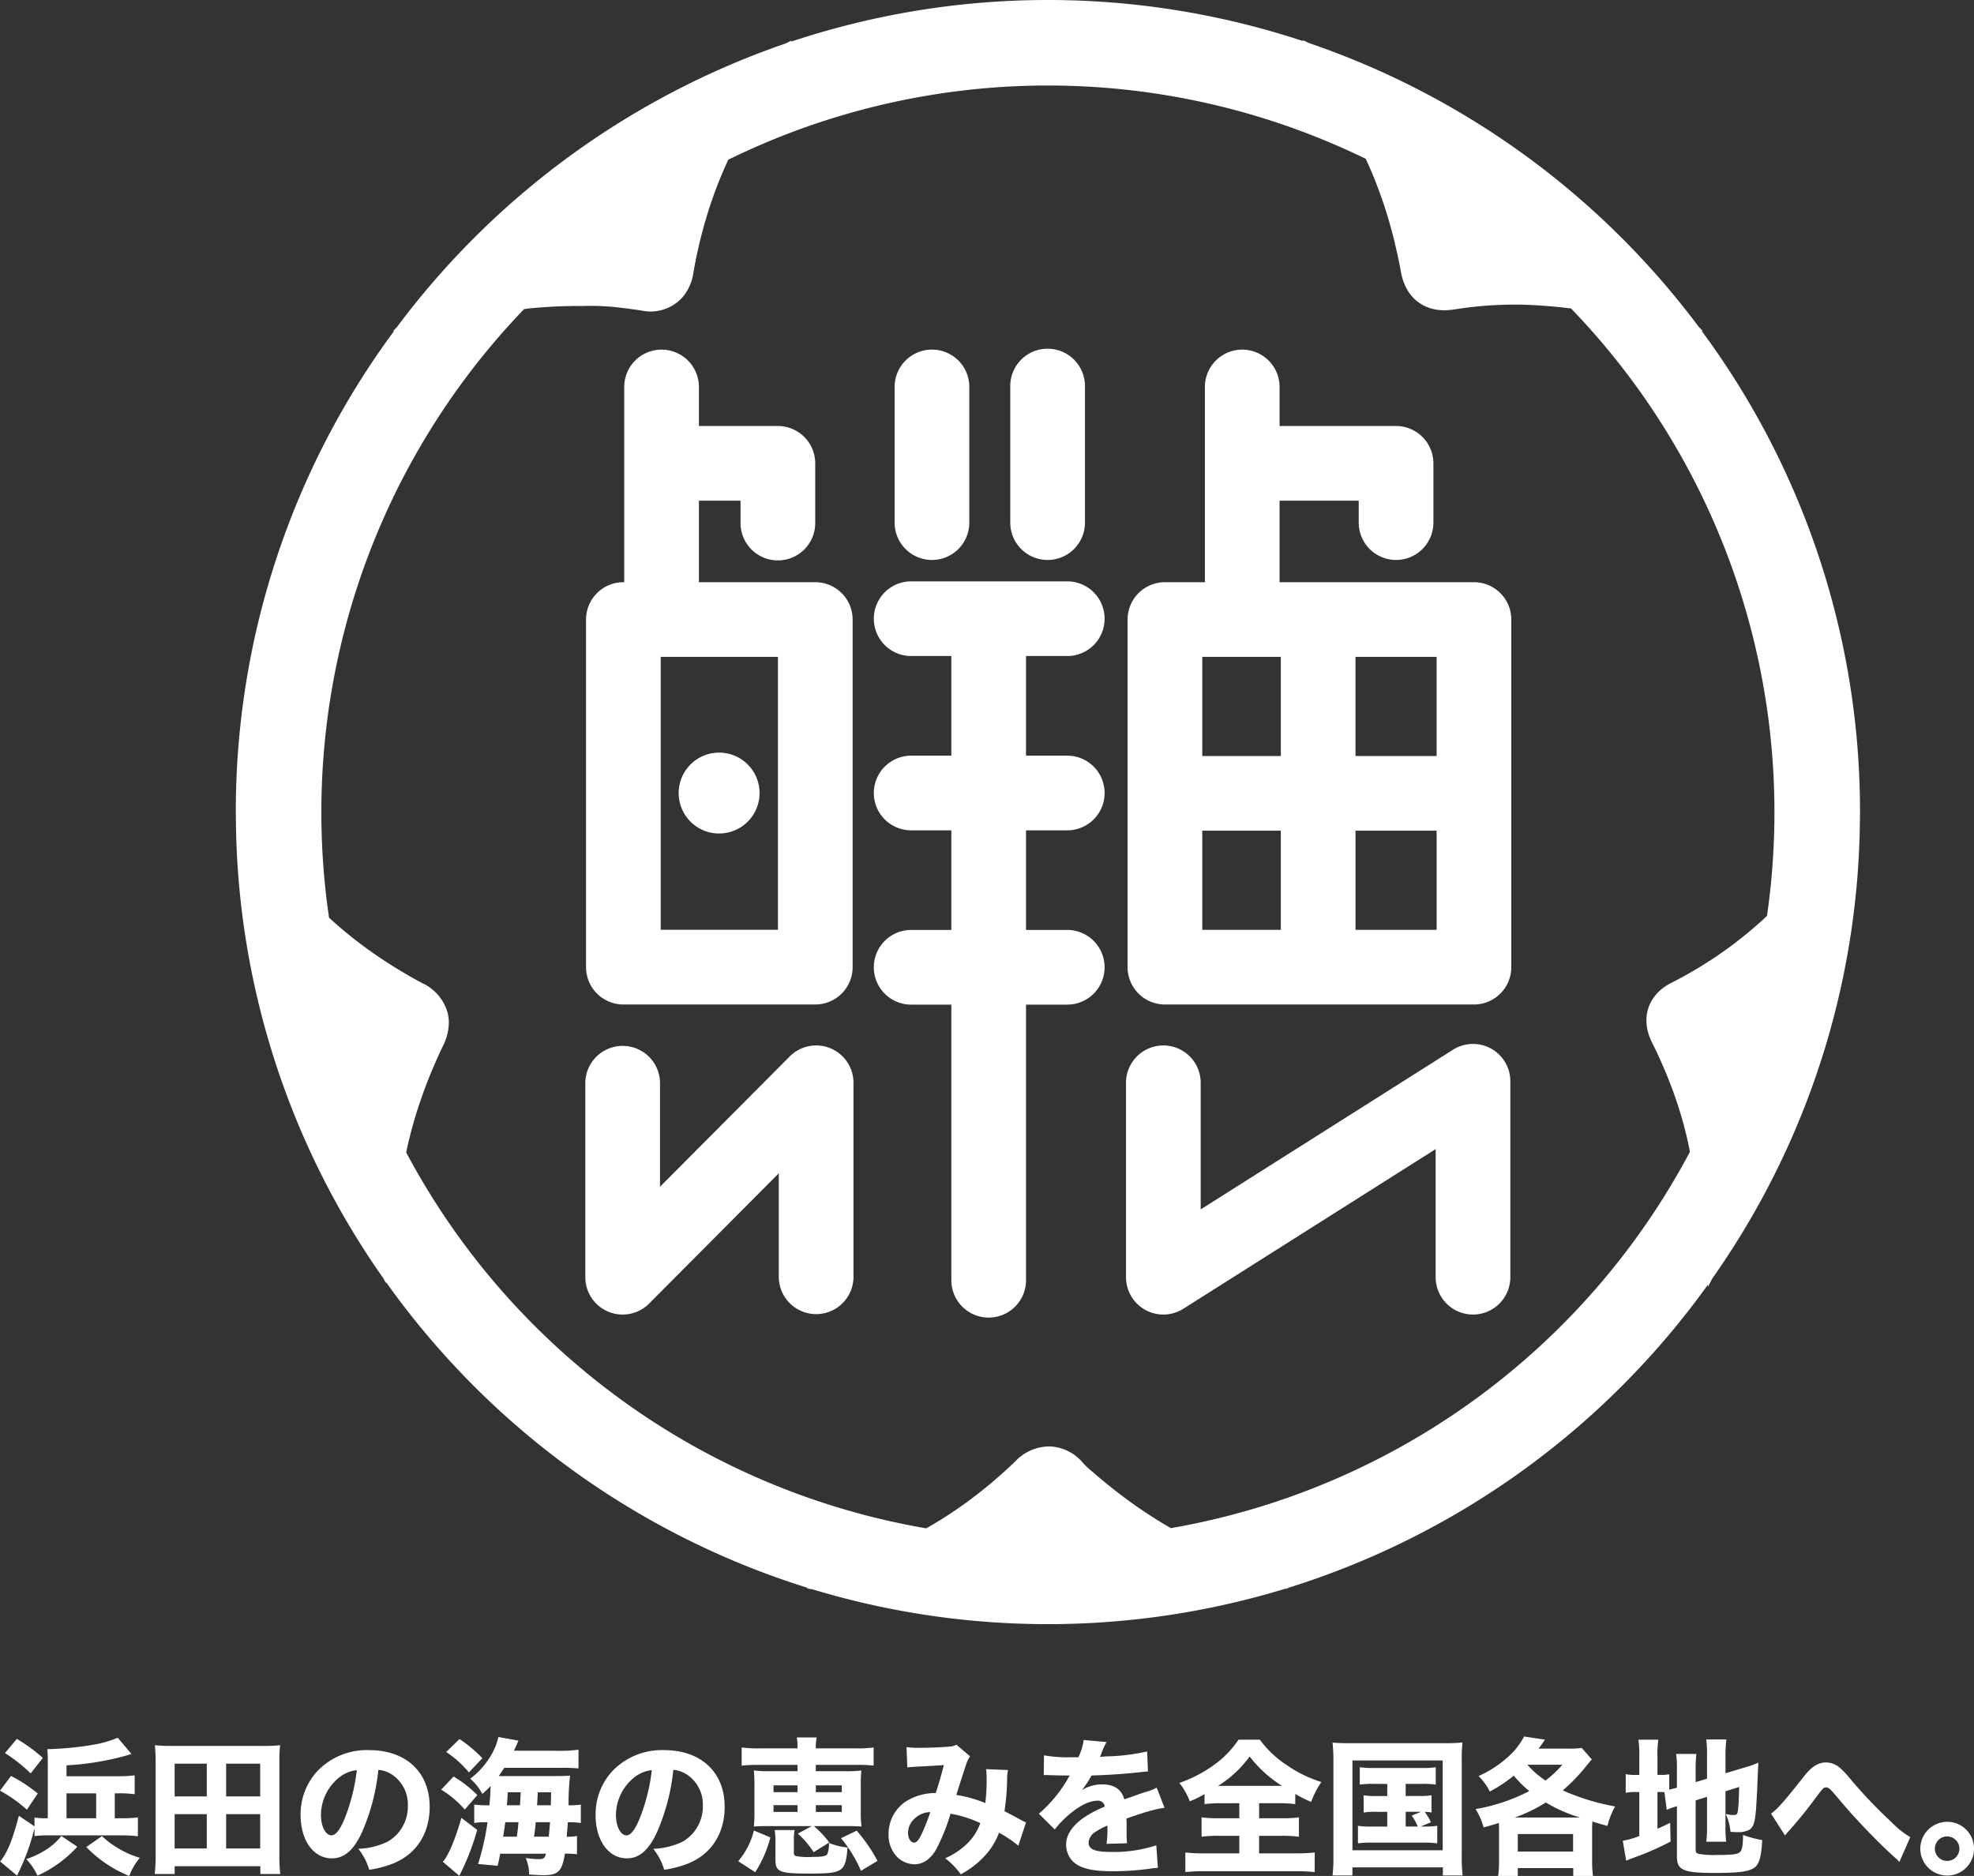 <svg xmlns="http://www.w3.org/2000/svg" width="374.724" height="356.125"><rect width="100%" height="100%" fill="#333333" stroke="none"/><defs><clipPath id="a"><path fill="#fff" d="M0 0h308.322v308.322H0z"/></clipPath></defs><g clip-path="url(#a)" fill="#fff" transform="translate(44.764)"><path d="M280.3 242.677a153.279 153.279 0 0027.99-86.067l.016-1.147c0-.434.016-.866.016-1.3a153.344 153.344 0 00-30.056-91.342l.23.041-.8-.827a154.81 154.81 0 00-74.048-53.886l-1.106-.549.117.221a154.244 154.244 0 00-97.259.089l.126-.234-1.218.6a154.841 154.841 0 00-73.735 53.835l-.74.763.209-.037A153.336 153.336 0 000 154.162c0 .689.016 1.374.025 2.061l.011.9a153.273 153.273 0 0027.978 85.555l.464.885.028-.179a154.771 154.771 0 0080.072 58.062l-.186.094 1.1.182a154.327 154.327 0 0089.556-.069l.763-.126-.126-.064a154.763 154.763 0 0079.734-57.54l.044.352zm-4.55-25.432c.1.476.193.951.283 1.425A138.322 138.322 0 01177.5 290.1c-.2-.115-.4-.223-.593-.338-.3-.177-.6-.359-.9-.54q-.638-.383-1.273-.779a89.617 89.617 0 01-.922-.588q-.624-.4-1.243-.813-.462-.307-.919-.623a89.2 89.2 0 01-1.239-.864c-.3-.214-.6-.425-.894-.641-.423-.31-.846-.627-1.266-.944-.28-.211-.561-.421-.839-.634a94.705 94.705 0 01-1.383-1.094c-.232-.186-.464-.368-.7-.556a101.206 101.206 0 01-2.052-1.723l-.657-.561a17.048 17.048 0 01-1.668-1.526 8.737 8.737 0 00-6.31-3.286 8.947 8.947 0 00-6.662 2.817q-1.131 1.1-2.289 2.139c-.257.232-.517.453-.777.68-.519.46-1.041.917-1.567 1.36-.315.264-.632.517-.949.774-.48.393-.963.786-1.45 1.167-.34.264-.685.522-1.029.781q-.707.538-1.425 1.059c-.356.257-.715.508-1.075.761-.473.331-.951.657-1.429.979q-.552.365-1.105.722c-.483.313-.967.616-1.457.917q-.555.341-1.115.673c-.416.246-.834.483-1.252.719a138.312 138.312 0 01-98.716-71.358c.094-.45.186-.9.29-1.354.094-.421.2-.841.3-1.262a74.537 74.537 0 01.784-2.96 89.886 89.886 0 01.9-2.958c.186-.57.381-1.14.579-1.71.145-.416.285-.83.437-1.243a98.73 98.73 0 01.673-1.774c.152-.391.3-.784.457-1.174.262-.65.542-1.3.82-1.949.142-.331.278-.662.425-.993q.651-1.468 1.358-2.935a9.952 9.952 0 001.073-4.35 7.758 7.758 0 00-.269-1.981 8.822 8.822 0 00-4.693-5.46q-1.437-.758-2.827-1.563c-.31-.177-.609-.363-.915-.542a97.267 97.267 0 01-1.829-1.1c-.356-.223-.705-.453-1.057-.68a75.83 75.83 0 01-1.6-1.046c-.368-.248-.726-.5-1.089-.754-.5-.347-.993-.7-1.48-1.052a98.168 98.168 0 01-2.477-1.884 79.52 79.52 0 01-2.392-1.97c-.34-.29-.68-.584-1.013-.878-.372-.329-.735-.664-1.1-1A137.772 137.772 0 0154.734 58.671c.23-.025.455-.06.689-.085.145-.016.287-.034.432-.048a82.971 82.971 0 012.576-.218c.313-.021.625-.044.94-.062q1.237-.076 2.512-.117c.319-.011.646-.016.972-.025a96.44 96.44 0 012.863-.03h.156l.156-.007a48.355 48.355 0 017.577.407c1.108.133 2.268.292 3.491.485a8.131 8.131 0 007.882-2.758 9.2 9.2 0 001.857-4.284c.186-1.108.4-2.2.62-3.293.074-.361.161-.712.239-1.071.161-.724.319-1.45.5-2.165.1-.421.218-.834.326-1.25.17-.643.338-1.287.522-1.923.126-.439.262-.873.393-1.31.184-.6.37-1.2.565-1.8.147-.444.3-.885.455-1.324.2-.577.4-1.154.618-1.724q.248-.658.506-1.31c.221-.561.448-1.119.68-1.671.182-.43.363-.859.552-1.285.221-.5.45-.993.68-1.487a137.734 137.734 0 01120.993-.17c.223.476.444.954.657 1.436q.279.631.547 1.269c.23.552.457 1.105.678 1.664q.255.648.5 1.305c.214.568.418 1.14.62 1.714a65.784 65.784 0 011.025 3.119c.136.437.273.873.4 1.317.184.63.356 1.269.526 1.91.115.423.234.843.342 1.273.177.705.34 1.422.5 2.139.085.37.177.738.257 1.11q.338 1.575.627 3.178l.028.133a10.616 10.616 0 00.54 1.944c1.406 3.681 4.706 5.649 8.891 5.173.156-.016.308-.028.467-.051a73.3 73.3 0 0113.211-.94c1.052.03 2.1.083 3.153.147.361.023.719.055 1.08.08.692.051 1.383.106 2.073.172.409.039.814.083 1.22.129.552.06 1.1.126 1.648.2a137.731 137.731 0 0137.189 115.3c-.4.381-.814.761-1.225 1.133q-.527.472-1.062.935-.665.579-1.344 1.14-.545.452-1.1.894c-.462.37-.933.731-1.4 1.092-.372.283-.745.565-1.121.841a84.28 84.28 0 01-1.487 1.052c-.372.26-.745.522-1.124.777-.526.352-1.064.694-1.6 1.034-.363.23-.724.466-1.092.692-.6.37-1.216.722-1.832 1.075-.312.182-.623.37-.94.547q-1.406.782-2.852 1.517c-4.451 2.247-5.922 6.781-3.661 11.281.5 1 .977 2 1.436 3 .154.338.294.678.446 1.018.292.662.584 1.324.857 1.985.165.4.319.807.478 1.209.237.6.473 1.2.7 1.8.156.425.3.85.45 1.278.2.577.4 1.156.588 1.733.14.439.273.876.407 1.312.172.568.34 1.135.5 1.7q.183.662.354 1.324c.145.565.285 1.128.416 1.691q.155.658.3 1.317"/><path d="M91.746 158.23a7.677 7.677 0 10-7.678-7.678 7.678 7.678 0 007.678 7.678m40.406-51.928a7.089 7.089 0 007.089-7.089V73.371a7.09 7.09 0 00-14.179 0v25.842a7.089 7.089 0 007.089 7.089m106.121 92.757a7.08 7.08 0 00-7.209.221l-47.9 30.311v-24.036a7.088 7.088 0 10-14.176 0v36.908a7.088 7.088 0 0010.879 5.991l47.9-30.313v24.322a7.088 7.088 0 1014.176 0v-37.2a7.089 7.089 0 00-3.67-6.209m-3.234-88.528h-36.9V95.051h15.024v4.162a7.088 7.088 0 1014.176 0V87.962a7.088 7.088 0 00-7.089-7.087h-22.11v-7.414a7.088 7.088 0 00-14.176 0v37.065h-7.59a7.089 7.089 0 00-7.089 7.089v65.99a7.088 7.088 0 007.089 7.087h58.665a7.086 7.086 0 007.087-7.087v-65.99a7.087 7.087 0 00-7.087-7.089m-7.089 32.995h-15.4v-18.819h15.4zm-29.573 0h-14.914v-18.819h14.914zm-14.914 14.176h14.914v18.818h-14.914zm29.091 0h15.4v18.818h-15.4zm-99.677 41.306a7.087 7.087 0 00-7.728 1.553l-24.621 24.737v-19.738a7.09 7.09 0 00-14.179 0v36.911a7.088 7.088 0 0012.113 5l24.615-24.738v19.738a7.09 7.09 0 0014.179 0v-36.911a7.09 7.09 0 00-4.379-6.552"/><path d="M73.573 190.691h36.43a7.088 7.088 0 007.087-7.087v-65.989a7.088 7.088 0 00-7.087-7.089H87.911V95.051h7.9v4.162a7.09 7.09 0 1014.179 0V87.962a7.088 7.088 0 00-7.089-7.087h-14.99v-7.414a7.088 7.088 0 00-14.176 0v37.065h-.162a7.089 7.089 0 00-7.089 7.089v65.99a7.088 7.088 0 007.089 7.086m29.341-14.176H80.66v-51.813h22.254zm51.191-70.213a7.089 7.089 0 007.089-7.089V73.371a7.09 7.09 0 10-14.179 0v25.842a7.087 7.087 0 007.089 7.089m3.731 18.239a7.088 7.088 0 100-14.176h-29.633a7.088 7.088 0 000 14.176h7.627v18.913h-7.627a7.088 7.088 0 000 14.176h7.627v18.911h-7.627a7.088 7.088 0 000 14.176h7.627v52.324a7.088 7.088 0 1014.176 0v-52.326h7.829a7.088 7.088 0 100-14.176h-7.828V157.63h7.829a7.088 7.088 0 100-14.176h-7.829v-18.913z"/></g><path d="M21.784 340.445h.616a20.482 20.482 0 013.164.168v-3.584a22.7 22.7 0 01-3.164.168h-9.772v-2.072a52.215 52.215 0 0011.62-1.932c.42-.14.42-.14.7-.224l-2.6-3.08a20.663 20.663 0 01-4.228 1.26 60.88 60.88 0 01-8.708.9h-.42c.056.7.084 1.372.084 2.94v10.188h-.368a12.67 12.67 0 01-2.156-.14v1.68l-2.968-2.016c-1.204 4.592-2.156 6.972-3.556 8.68l3.22 2.688a9.168 9.168 0 01.392-.84c.252-.532.476-1.064.728-1.624a41.191 41.191 0 002.184-6.552v1.508a19.619 19.619 0 012.748-.136h13.772a24.4 24.4 0 013.108.168v-3.584a22.355 22.355 0 01-3.108.168h-1.288zm-3.528 0v4.732h-5.628v-4.732zM.952 332.801a30.707 30.707 0 014.872 3.86l2.3-2.94a30.58 30.58 0 00-4.928-3.612zM0 339.941a26.012 26.012 0 015.1 3.612l2.072-3.08a29.283 29.283 0 00-5.072-3.332zm16.38 10.7a23.934 23.934 0 008.148 5.488 11.879 11.879 0 012.016-3.448 17.045 17.045 0 01-3.892-1.68 17.045 17.045 0 01-3.3-2.436zm-4.732-2.1a11.721 11.721 0 01-2.632 2.432 16.905 16.905 0 01-4.032 1.96 11.293 11.293 0 012.128 3.136 23.07 23.07 0 007.56-5.488zm41.552 7.22a32.493 32.493 0 01-.168-3.7v-17.7a24.859 24.859 0 01.14-3.052 28.419 28.419 0 01-3.22.14h-17.3a28.935 28.935 0 01-3.248-.14c.084.952.14 1.9.14 3.052v17.7a31.486 31.486 0 01-.168 3.7h3.78v-1.484H49.42v1.484zm-20.048-20.944h6.1v6.216h-6.1zm9.772 0h6.468v6.216h-6.468zm-9.772 9.576h6.1v6.524h-6.1zm9.772 0h6.468v6.524h-6.468zm28.9-8.4a5.446 5.446 0 012.6.9 6.8 6.8 0 013 5.852 7.69 7.69 0 01-3.864 6.888 14.037 14.037 0 01-5.544 1.344 11.481 11.481 0 012.072 3.976 19.988 19.988 0 004.448-1.152c4.48-1.764 7.028-5.712 7.028-10.808 0-6.552-4.48-10.752-11.508-10.752a12.99 12.99 0 00-9.856 4.032 12.08 12.08 0 00-3.136 8.316c0 4.816 2.464 8.2 5.936 8.2 2.408 0 4.256-1.652 5.824-5.208a39.5 39.5 0 002.996-11.588zm-4.088.056a36.048 36.048 0 01-2.244 9.012c-.9 2.268-1.764 3.36-2.576 3.36-1.092 0-1.988-1.708-1.988-3.808a9.18 9.18 0 013.444-7.168 6.292 6.292 0 013.36-1.396zm29.82-3.7c.112-.252.168-.364.28-.588.42-.952.42-.952.588-1.316l-3.808-.7a12.138 12.138 0 01-1.656 3.896 14.858 14.858 0 01-3.7 4.032 9.423 9.423 0 012.3 2.884c.784-.7 1.092-.98 1.568-1.484-.028 1.092-.056 1.764-.224 3.64H92.6a16.924 16.924 0 01-2.576-.14v3.5a11.465 11.465 0 011.988-.14h.532a47.642 47.642 0 01-1.796 7.928l3.724.336a37.4 37.4 0 00.476-2.3h8.708c-.28.924-.448 1.036-1.428 1.036a15.446 15.446 0 01-2.436-.224 7.724 7.724 0 01.644 3.136c1.148.084 2.184.14 2.6.14 2.94 0 3.64-.672 4.2-4.088h.224a14.88 14.88 0 012.072.112v-3.472a8.587 8.587 0 01-1.96.14c.14-1.6.14-1.6.224-2.744h.252a15.142 15.142 0 012.212.14v-3.5a12.6 12.6 0 01-2.324.14 44.872 44.872 0 01.28-5.628c-.672.056-1.624.084-2.968.084h-10.58c.42-.588.672-.98 1.064-1.568h10.332a36.585 36.585 0 013.752.112v-3.552a26.815 26.815 0 01-4.2.2zm4.4 10.36l.14-2.464h2.52c0 .476-.028 1.288-.056 2.464zm-5.74 0c.084-.9.112-1.232.168-2.464h2.456c-.056 1.232-.056 1.344-.14 2.464zm8.2 3.22c-.084.98-.14 1.764-.252 2.744h-2.8c.14-.84.2-1.316.336-2.744zm-5.992 0c-.14 1.54-.2 1.932-.308 2.744h-2.6c.28-1.82.28-1.82.392-2.744zM84.7 332.605a19.327 19.327 0 014.312 3.864l2.548-2.688a24.11 24.11 0 00-4.34-3.64zm-.952 7.14a18.891 18.891 0 014.48 3.78l2.38-2.744a21.726 21.726 0 00-4.508-3.528zm3.836 5.348c-1.12 4-2.52 7.308-3.528 8.344l3.136 2.66a46.259 46.259 0 003.388-8.708zm40.236-9.1a5.446 5.446 0 012.6.9 6.8 6.8 0 013 5.852 7.69 7.69 0 01-3.864 6.888 14.037 14.037 0 01-5.544 1.344 11.481 11.481 0 012.072 3.976 19.988 19.988 0 004.452-1.152c4.48-1.764 7.028-5.712 7.028-10.808 0-6.552-4.48-10.752-11.508-10.752a12.99 12.99 0 00-9.856 4.032 12.08 12.08 0 00-3.136 8.316c0 4.816 2.464 8.2 5.936 8.2 2.408 0 4.256-1.652 5.824-5.208a39.5 39.5 0 002.996-11.588zm-4.088.056a36.048 36.048 0 01-2.24 9.016c-.9 2.268-1.764 3.36-2.576 3.36-1.092 0-1.988-1.708-1.988-3.808a9.18 9.18 0 013.444-7.168 6.292 6.292 0 013.36-1.4zm27.668-1.008v1.2h-5.3a21.336 21.336 0 01-3-.14 25.117 25.117 0 01.112 2.884v4.928a24.024 24.024 0 01-.112 2.828c.68-.052 1.324-.08 2.92-.08h8.092l-2.66 1.428a16.892 16.892 0 013 3.528l2.968-1.848a19.381 19.381 0 00-2.92-3.108h6.328c.924 0 2.016.028 2.716.084a19.694 19.694 0 01-.14-2.828v-4.956a23.958 23.958 0 01.112-2.856 21.535 21.535 0 01-3.024.14h-5.628v-1.2h7.7a24.668 24.668 0 013.276.14v-3.444a24.451 24.451 0 01-3.3.168h-7.672a8.532 8.532 0 01.168-2.072h-3.78a10.232 10.232 0 01.14 2.072h-7.308a24.451 24.451 0 01-3.3-.168v3.444a28.409 28.409 0 013.22-.14zm0 3.892v1.288h-4.564v-1.288zm3.472 0h4.928v1.288h-4.928zm-3.472 3.752v1.288h-4.564v-1.288zm3.472 0h4.928v1.288h-4.928zm-11.512 12.74a22.924 22.924 0 002.884-6.608l-3.136-1.316a14.03 14.03 0 01-2.968 5.824zm7.34-6.076a9.076 9.076 0 01.14-1.932h-3.78a13.905 13.905 0 01.14 2.52v3.052c0 2.38.756 2.688 6.44 2.688 6.412 0 6.86-.308 7.252-4.956a11.648 11.648 0 01-3.528-.868 5.533 5.533 0 01-.308 2.128c-.252.392-1.008.532-2.772.532a13.338 13.338 0 01-3.108-.14c-.364-.112-.476-.252-.476-.56zm15.876 3.92a30.9 30.9 0 00-3.948-5.74l-2.972 1.432a25.554 25.554 0 013.78 6.188zm5.656-17.752c.812-.084 1.456-.112 1.9-.14 2.6-.14 4.312-.224 5.04-.308a83.045 83.045 0 01-1.54 5.32 10.576 10.576 0 00-5.4 1.428 7.369 7.369 0 00-3.556 6.356 5.965 5.965 0 001.54 4.256 4.818 4.818 0 003.36 1.484c1.6 0 2.968-.9 4.06-2.688a36.2 36.2 0 002.8-6.916 22.033 22.033 0 015.656 1.792 10.16 10.16 0 01-2.468 3.86 13.63 13.63 0 01-4.2 2.8 14.739 14.739 0 012.968 3.052 17.282 17.282 0 004.116-3.052 13.292 13.292 0 003.136-4.844 23.5 23.5 0 013.668 2.464l1.456-4.42a8.015 8.015 0 01-1.148-.56c-.812-.476-2.3-1.232-2.94-1.568a44.746 44.746 0 00.5-5.852 9.841 9.841 0 01.168-1.96l-4.172-.168a8.642 8.642 0 01.112 1.54 34.1 34.1 0 01-.252 4.9 23.937 23.937 0 00-5.488-1.54c.476-1.624 1.736-5.46 1.96-6.1a5.056 5.056 0 01.644-1.232l-2.6-2.212a2.519 2.519 0 01-1.12.336c-1.176.14-3.724.252-5.488.252a16.174 16.174 0 01-2.856-.14zm4.368 8.484a37.165 37.165 0 01-1.624 4.116c-.56 1.2-.98 1.68-1.428 1.68-.672 0-1.176-.784-1.176-1.82a3.608 3.608 0 01.924-2.408 4.544 4.544 0 013.304-1.568zm21.532-7a2.418 2.418 0 01.42-.028h.392a1.751 1.751 0 00.476.028c.084 0 .532 0 1.064.028.812.028 1.036.028 2.6.028a4.29 4.29 0 00-.42.7 25.616 25.616 0 01-5.46 6.552l3.024 3a17.059 17.059 0 012.548-2.688c2.1-1.82 4-2.772 5.516-2.772a1.276 1.276 0 011.428 1.12 21.652 21.652 0 00-4.088 2.156c-2.132 1.536-3.248 3.272-3.248 5.008a4.55 4.55 0 001.092 3.028c1.288 1.456 3.612 2.072 7.728 2.072a51.813 51.813 0 007.2-.5 10.614 10.614 0 011.4-.14l-.308-4.284a25.69 25.69 0 01-8.6 1.26c-3.052 0-4.256-.5-4.256-1.792a2.61 2.61 0 011.316-2.016 14.529 14.529 0 012.24-1.2.9.9 0 01.028.224 20.89 20.89 0 01-.168 3.248l3.892-.112a16.971 16.971 0 01-.084-1.876v-1.9l-.028-.924c3.388-1.148 3.388-1.148 4.06-1.316a21.2 21.2 0 013.164-.728l-1.484-3.808a9.53 9.53 0 01-2.184.84c-1.26.42-1.4.476-2.492.868-.728.252-1.232.42-1.484.5-.5-1.876-1.9-2.828-4.172-2.828a7.14 7.14 0 00-3.864 1.092 20.093 20.093 0 001.82-2.78c2.828-.084 6.468-.308 8.512-.56 1.344-.14 1.344-.14 2.212-.224l-.168-3.78a38.833 38.833 0 01-7.224.924 16.953 16.953 0 00-1.736.112c.112-.224.112-.252.224-.5a14.356 14.356 0 011.036-2.324l-4.34-.392a11.155 11.155 0 01-1.008 3.276h-1.4a25.044 25.044 0 01-5.124-.364zm37.128 5.32v2.856h-3.864a26.231 26.231 0 01-3.3-.168v3.668a24.451 24.451 0 013.3-.168h3.864v3.332h-6.468a31.785 31.785 0 01-3.78-.168v3.724a32.154 32.154 0 013.7-.168h17.08a33.8 33.8 0 013.78.168v-3.724a34.219 34.219 0 01-3.836.168h-6.72v-3.332h4.228a24.924 24.924 0 013.332.168v-3.668a23.888 23.888 0 01-3.3.168h-4.256v-2.856h3.668a24.017 24.017 0 013.192.168v-1.928a23.4 23.4 0 003.024 1.512 16.124 16.124 0 011.932-3.78 23.7 23.7 0 01-6.748-3.332 19.247 19.247 0 01-4.928-4.7h-4.06a18.3 18.3 0 01-4.648 4.788 24.776 24.776 0 01-6.58 3.416 12.934 12.934 0 011.988 3.5 23.406 23.406 0 002.8-1.372v1.9a23.7 23.7 0 013.276-.168zm-4.032-3.3a21.167 21.167 0 005.992-5.572 23.4 23.4 0 006.132 5.572h-12.128zm32.116-.364v2.3h-2.128a12.572 12.572 0 01-2.352-.14v3.276a12.944 12.944 0 012.352-.14h2.128v2.8h-2.968a16.225 16.225 0 01-2.6-.14v3.332a15.192 15.192 0 012.6-.14h9.856a16.875 16.875 0 012.6.14v-3.34a16.014 16.014 0 01-2.6.14h-.56l1.96-.812a9.406 9.406 0 00-1.176-1.96 6.13 6.13 0 011.288.112v-3.276a12.057 12.057 0 01-2.324.14h-2.58v-2.3H270a15.463 15.463 0 012.548.14v-3.3a15.022 15.022 0 01-2.576.14h-9.324a14.487 14.487 0 01-2.52-.14v3.3a15.5 15.5 0 012.52-.14zm3.5 5.292h2.912l-1.764.728a10.727 10.727 0 011.148 2.072h-2.3zm-13.724 8.34a28.488 28.488 0 01-.168 3.752h3.78v-1.54H273.9v1.54h3.752a30.3 30.3 0 01-.168-3.752v-18.172a28.983 28.983 0 01.14-3.332 28.547 28.547 0 01-3.276.14h-18.092c-1.54 0-2.352-.028-3.3-.112a33.185 33.185 0 01.168 3.332zm3.612-18.088h17.136v17.052h-17.136zm27.832 19.012a21.492 21.492 0 01-.168 2.912h3.724v-1.484h10.528v1.484h3.752a20.37 20.37 0 01-.168-2.912v-5.544a18.32 18.32 0 01.056-1.876c1.232.392 1.624.5 2.856.84a14.131 14.131 0 011.456-3.7 42.3 42.3 0 01-9.94-3.052 31.742 31.742 0 004.452-4.62c.7-.84.7-.84 1.064-1.26l-1.932-2.184a13.835 13.835 0 01-2.408.14h-5.768c.476-.616.644-.868 1.2-1.708l-3.944-.588a15.129 15.129 0 01-1.932 2.772 21 21 0 01-6.72 4.732 10.535 10.535 0 012.128 2.94 26.3 26.3 0 004.564-3.024 20.815 20.815 0 002.94 2.94 35.008 35.008 0 01-10.192 3.416 12.548 12.548 0 011.512 3.472 49.742 49.742 0 002.912-.84c.028.7.028 1.008.028 1.6zm12.012-18.2a19.74 19.74 0 01-3.192 3 16.578 16.578 0 01-3.444-3zm-9.016 10.024a29.989 29.989 0 005.88-2.856 27.973 27.973 0 006.5 2.856zm.56 3.136h10.5v3.332h-10.5zm28.28-4.592a12.379 12.379 0 011.568-.588c.084-.028.2-.056.364-.112v9.6c0 2.548 1.26 3.08 7.14 3.08 4.788 0 6.664-.28 7.672-1.092.84-.7 1.232-2.184 1.372-5.152a19.508 19.508 0 01-3.64-.98c0 1.792-.14 2.688-.448 3.108-.42.56-1.26.7-4.648.7a16.149 16.149 0 01-3.248-.2c-.5-.112-.644-.28-.644-.756v-9.408l2.156-.672v5.552a21.88 21.88 0 01-.14 2.968h3.78a21.615 21.615 0 01-.14-2.856v-6.72l2.6-.812c-.056 2.324-.112 3.584-.224 4.368-.112.868-.224.952-.952.952a6.107 6.107 0 01-1.372-.2 10.075 10.075 0 01.9 3.388 12.6 12.6 0 001.288.056 4.424 4.424 0 002.3-.448c.756-.5 1.036-1.288 1.26-3.836.028-.364.112-1.652.224-3.892.084-1.932.084-2.1.112-2.744.056-1.176.056-1.316.112-2.268a16.3 16.3 0 01-2.324.84l-3.92 1.176v-3.412a25.77 25.77 0 01.168-3H323.9a21.239 21.239 0 01.14 2.912v4.536l-2.156.644v-2.464a22.864 22.864 0 01.14-2.884h-3.836a22.027 22.027 0 01.14 3.024v3.388c-.616.168-.784.2-1.456.364v-2.912a7.518 7.518 0 01-1.68.112h-.56v-3.38a20.123 20.123 0 01.168-3.3h-3.78a20.35 20.35 0 01.168 3.276v3.416h-.476a10.37 10.37 0 01-2.1-.14v3.528a10.37 10.37 0 012.1-.14h.476v8.344a14.5 14.5 0 01-3.136.9l.648 3.796c.392-.168.644-.28 1.456-.588a54.8 54.8 0 006.972-3.052l-.084-3.556c-1.2.588-1.568.756-2.408 1.12v-6.972h.42c.42 0 .532 0 .9.028zm22.456 4.872a9.267 9.267 0 01.7-.84c1.456-1.624 3-3.5 4.312-5.236 2.268-3.052 2.268-3.052 2.744-3.052.392 0 .672.168 1.176.728.868 1.008.868 1.008 1.176 1.372 1.9 2.212 1.9 2.212 2.52 2.912 2.716 3 5.824 6.16 8.148 8.232a9.707 9.707 0 01.924.9l2.072-4.7a16.736 16.736 0 01-3.472-2.772 91.591 91.591 0 01-8.12-8.54 15.583 15.583 0 00-1.82-1.9 4.12 4.12 0 00-2.576-.98c-1.456 0-2.716.784-4.116 2.548-3.892 4.928-5.068 6.272-6.328 7.168zm30.772-2.6a5.115 5.115 0 00-5.1 5.1 5.115 5.115 0 005.1 5.1 5.079 5.079 0 005.1-5.1 5.079 5.079 0 00-5.1-5.104zm0 2.772a2.318 2.318 0 012.324 2.324 2.318 2.318 0 01-2.324 2.324 2.318 2.318 0 01-2.328-2.328 2.318 2.318 0 012.328-2.324z" fill="#fff"/></svg>
